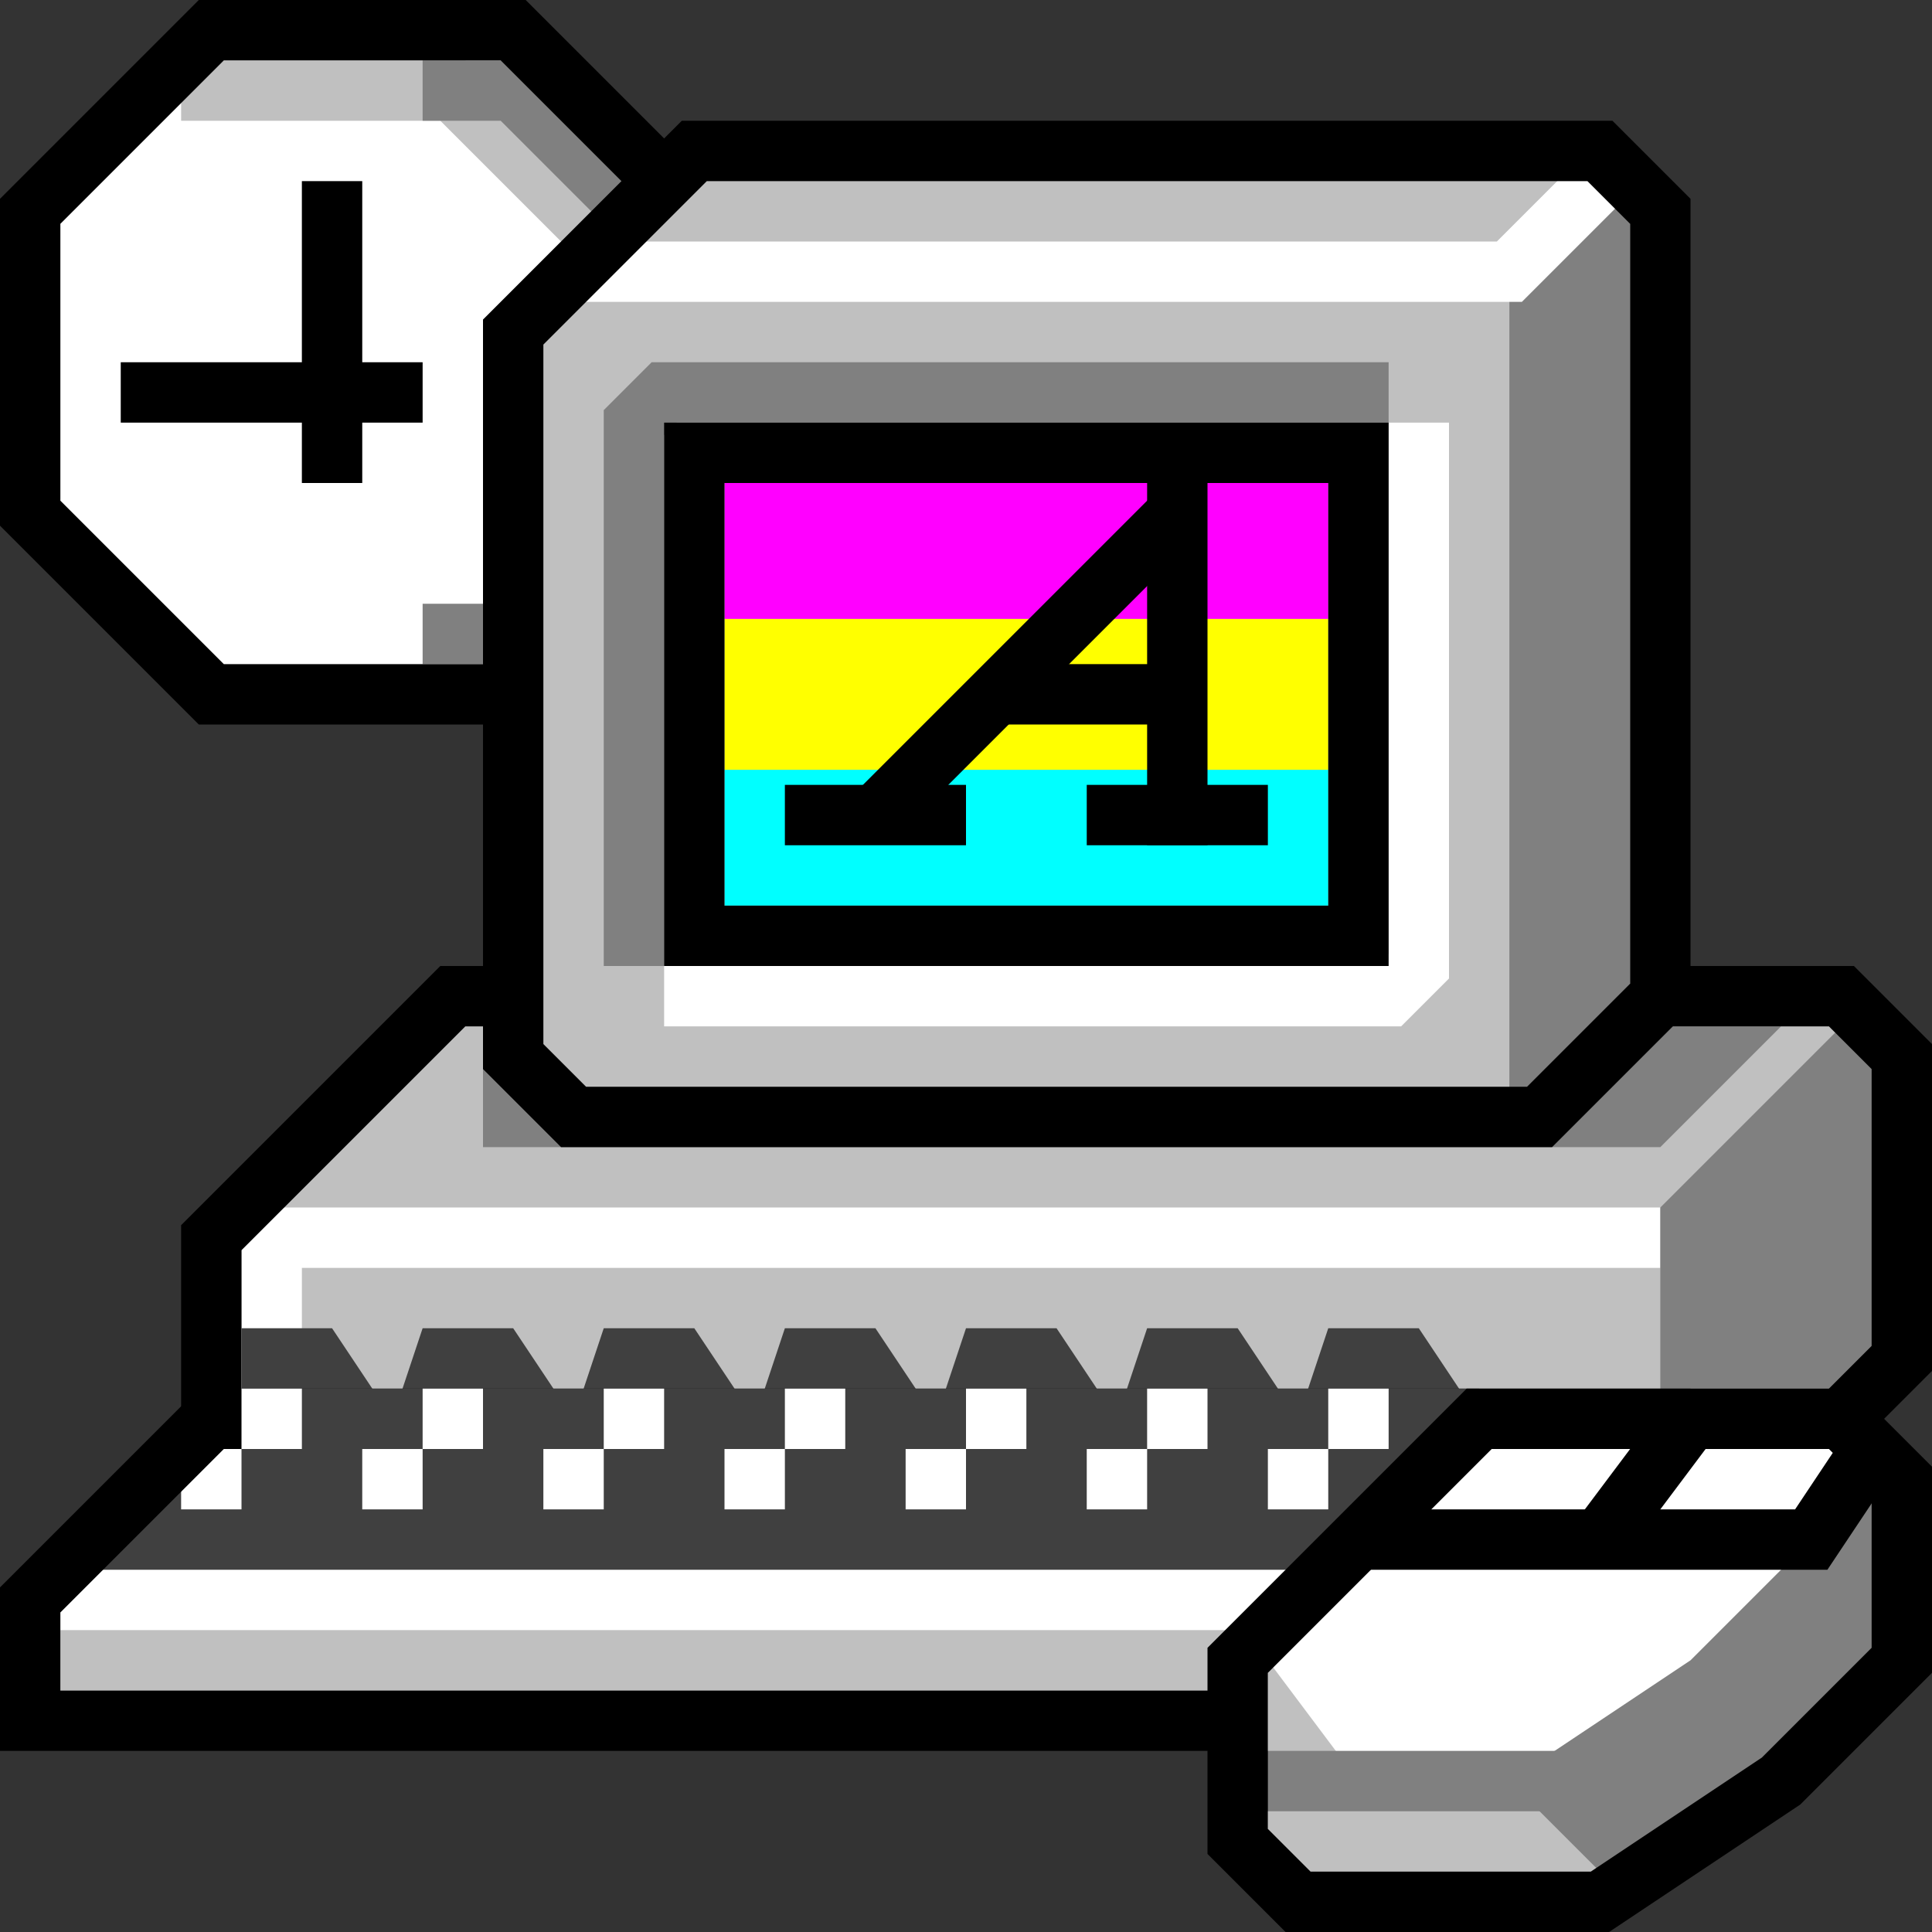 <?xml version="1.0" encoding="UTF-8" standalone="no"?>
<!-- Created with Inkscape (http://www.inkscape.org/) -->

<svg
   width="128"
   height="128"
   viewBox="0 0 128 128"
   version="1.1"
   id="svg5"
   xml:space="preserve"
   inkscape:version="1.2.2 (b0a8486541, 2022-12-01)"
   sodipodi:docname="win3-computer.svg"
   inkscape:export-filename="../img/win3-computer.png"
   inkscape:export-xdpi="96"
   inkscape:export-ydpi="96"
   xmlns:inkscape="http://www.inkscape.org/namespaces/inkscape"
   xmlns:sodipodi="http://sodipodi.sourceforge.net/DTD/sodipodi-0.dtd"
   xmlns="http://www.w3.org/2000/svg"
   xmlns:svg="http://www.w3.org/2000/svg"><rect x="0" y="0" width="128" height="128" fill="#333333" stroke="none"/><sodipodi:namedview
     id="namedview7"
     pagecolor="#ffffff"
     bordercolor="#666666"
     borderopacity="1.0"
     inkscape:showpageshadow="2"
     inkscape:pageopacity="0.0"
     inkscape:pagecheckerboard="true"
     inkscape:deskcolor="#d1d1d1"
     inkscape:document-units="px"
     showgrid="false"
     inkscape:zoom="8.0000002"
     inkscape:cx="65.374998"
     inkscape:cy="124.0625"
     inkscape:window-width="1920"
     inkscape:window-height="1049"
     inkscape:window-x="0"
     inkscape:window-y="0"
     inkscape:window-maximized="1"
     inkscape:current-layer="layer5" /><defs
     id="defs2" /><g
     inkscape:groupmode="layer"
     id="layer6"
     inkscape:label="clock"
     style="display:inline"
     sodipodi:insensitive="true"><path
       style="fill:#ffffff;fill-opacity:1;stroke:none;stroke-width:4;stroke-linecap:butt;stroke-linejoin:miter;stroke-dasharray:none;stroke-opacity:1"
       d="M 14,2 2,14 V 34 L 14,46 H 34 L 46,34 V 14 L 34,2 Z"
       id="path2048"
       sodipodi:nodetypes="ccccccccc"
       inkscape:label="back" /><path
       style="fill:none;stroke:#c0c0c0;stroke-width:4;stroke-linecap:square;stroke-linejoin:miter;stroke-dasharray:none;stroke-opacity:1"
       d="m 14,6 h 16 l 8,8"
       id="path2196"
       sodipodi:nodetypes="ccc" /><path
       style="fill:none;stroke:#808080;stroke-width:4;stroke-linecap:square;stroke-linejoin:miter;stroke-dasharray:none;stroke-opacity:1"
       d="m 30,6 h 4 l 6,6"
       id="path2336"
       sodipodi:nodetypes="ccc" /><path
       style="fill:none;stroke:#808080;stroke-width:4;stroke-linecap:square;stroke-linejoin:miter;stroke-dasharray:none;stroke-opacity:1"
       d="m 30,42 h 4 l 6,-6"
       id="path2545"
       sodipodi:nodetypes="ccc" /><path
       style="fill:none;fill-opacity:1;stroke:#000000;stroke-width:4;stroke-linecap:butt;stroke-linejoin:miter;stroke-dasharray:none;stroke-opacity:1"
       d="M 14,2 2,14 V 34 L 14,46 H 34 L 46,34 V 14 L 34,2 Z"
       id="path2050"
       sodipodi:nodetypes="ccccccccc"
       inkscape:label="border" /><path
       style="fill:none;stroke:#000000;stroke-width:4;stroke-linecap:square;stroke-linejoin:miter;stroke-dasharray:none;stroke-opacity:1"
       d="M 22,14 V 30"
       id="path2192"
       sodipodi:nodetypes="cc" /><path
       style="fill:none;stroke:#000000;stroke-width:4;stroke-linecap:square;stroke-linejoin:miter;stroke-dasharray:none;stroke-opacity:1"
       d="M 26,26 H 10"
       id="path2194"
       sodipodi:nodetypes="cc" /></g><g
     inkscape:groupmode="layer"
     id="layer4"
     inkscape:label="centralunit"
     style="display:inline;stroke-width:0.25"
     sodipodi:insensitive="true"><path
       style="fill:#c0c0c0;fill-opacity:1;stroke:none;stroke-width:4;stroke-linecap:butt;stroke-linejoin:miter;stroke-dasharray:none;stroke-opacity:1"
       d="m 30,66 h 92 l 4,4 v 20 l -16,16 H 18 l -4,-4 V 82 Z"
       id="path2059"
       sodipodi:nodetypes="ccccccccc"
       inkscape:label="back" /><path
       style="fill:#808080;fill-opacity:1;stroke:none;stroke-width:1px;stroke-linecap:butt;stroke-linejoin:miter;stroke-opacity:1"
       d="m 32,76 h 78 l 8,-8 H 32 Z"
       id="path370"
       sodipodi:nodetypes="ccccc" /><path
       style="fill:none;fill-opacity:1;stroke:#ffffff;stroke-width:4;stroke-linecap:square;stroke-linejoin:miter;stroke-dasharray:none;stroke-opacity:1"
       d="M 108,82 H 18 v 22"
       id="path1367"
       sodipodi:nodetypes="ccc" /><path
       style="fill:#808080;fill-opacity:1;stroke:none;stroke-width:1px;stroke-linecap:butt;stroke-linejoin:miter;stroke-opacity:1"
       d="m 124,66 -14,14 v 26 l 16,-16 z"
       id="path1438"
       sodipodi:nodetypes="ccccc" /><path
       style="fill:none;stroke:#000000;stroke-width:4;stroke-linecap:butt;stroke-linejoin:miter;stroke-dasharray:none;stroke-opacity:1"
       d="m 30,66 h 92 l 4,4 v 20 l -16,16 H 18 l -4,-4 V 82 Z"
       id="path2061"
       sodipodi:nodetypes="ccccccccc"
       inkscape:label="border" /></g><g
     inkscape:groupmode="layer"
     id="g2648"
     inkscape:label="keybord"
     style="display:inline"
     sodipodi:insensitive="true"><path
       style="fill:#ffffff;fill-opacity:1;stroke:none;stroke-width:4;stroke-linecap:butt;stroke-linejoin:miter;stroke-dasharray:none;stroke-opacity:1"
       d="M 14,94 2,106 v 8 h 96 l 12,-12 v -8 z"
       id="path2610"
       sodipodi:nodetypes="ccccccc"
       inkscape:label="back" /><path
       style="fill:none;stroke:#c0c0c0;stroke-width:4;stroke-linecap:square;stroke-linejoin:miter;stroke-dasharray:none;stroke-opacity:1"
       d="M 6,110 H 98"
       id="path2612"
       sodipodi:nodetypes="cc" /><path
       style="fill:#404040;fill-opacity:1;stroke:none;stroke-width:4;stroke-linecap:square;stroke-linejoin:miter;stroke-dasharray:none;stroke-opacity:1"
       d="M 106,104 H 6 L 16,92 v -4 h 6 l 4,6 2,-6 h 6 l 4,6 2,-6 h 6 l 4,6 2,-6 h 6 l 4,6 2,-6 h 6 l 4,6 2,-6 h 6 l 4,6 2,-6 h 6 l 4,6 z"
       id="path2614"
       sodipodi:nodetypes="ccccccccccccccccccccccccc" /><path
       style="fill:#ffffff;fill-opacity:1;stroke:none;stroke-width:1px;stroke-linecap:butt;stroke-linejoin:miter;stroke-opacity:1"
       d="m 12,96 v 4 h 4 v -4 z"
       id="path4126"
       inkscape:label="key"
       sodipodi:nodetypes="ccccc" /><path
       style="fill:none;stroke:#000000;stroke-width:4;stroke-linecap:butt;stroke-linejoin:miter;stroke-dasharray:none;stroke-opacity:1"
       d="M 14,94 2,106 v 8 h 96 l 12,-12 v -8 z"
       id="path2616"
       sodipodi:nodetypes="ccccccc"
       inkscape:label="border"
       sodipodi:insensitive="true" /><path
       style="fill:none;stroke:#404040;stroke-width:4;stroke-linecap:butt;stroke-linejoin:miter;stroke-dasharray:none;stroke-opacity:1"
       d="M 18,94 H 98"
       id="path4193"
       sodipodi:nodetypes="cc" /><path
       style="fill:#ffffff;fill-opacity:1;stroke:none;stroke-width:1px;stroke-linecap:butt;stroke-linejoin:miter;stroke-opacity:1"
       d="m 24,96 v 4 h 4 v -4 z"
       id="path4102"
       inkscape:label="key"
       sodipodi:nodetypes="ccccc" /><path
       style="fill:#ffffff;fill-opacity:1;stroke:none;stroke-width:1px;stroke-linecap:butt;stroke-linejoin:miter;stroke-opacity:1"
       d="m 28,92 v 4 h 4 v -4 z"
       id="path4104"
       inkscape:label="key"
       sodipodi:nodetypes="ccccc" /><path
       style="fill:#ffffff;fill-opacity:1;stroke:none;stroke-width:1px;stroke-linecap:butt;stroke-linejoin:miter;stroke-opacity:1"
       d="m 36,96 v 4 h 4 v -4 z"
       id="path4106"
       inkscape:label="key"
       sodipodi:nodetypes="ccccc" /><path
       style="fill:#ffffff;fill-opacity:1;stroke:none;stroke-width:1px;stroke-linecap:butt;stroke-linejoin:miter;stroke-opacity:1"
       d="m 40,92 v 4 h 4 v -4 z"
       id="path4108"
       inkscape:label="key"
       sodipodi:nodetypes="ccccc" /><path
       style="fill:#ffffff;fill-opacity:1;stroke:none;stroke-width:1px;stroke-linecap:butt;stroke-linejoin:miter;stroke-opacity:1"
       d="m 48,96 v 4 h 4 v -4 z"
       id="path4110"
       inkscape:label="key"
       sodipodi:nodetypes="ccccc" /><path
       style="fill:#ffffff;fill-opacity:1;stroke:none;stroke-width:1px;stroke-linecap:butt;stroke-linejoin:miter;stroke-opacity:1"
       d="m 52,92 v 4 h 4 v -4 z"
       id="path4112"
       inkscape:label="key"
       sodipodi:nodetypes="ccccc" /><path
       style="fill:#ffffff;fill-opacity:1;stroke:none;stroke-width:1px;stroke-linecap:butt;stroke-linejoin:miter;stroke-opacity:1"
       d="m 60,96 v 4 h 4 v -4 z"
       id="path4114"
       inkscape:label="key"
       sodipodi:nodetypes="ccccc" /><path
       style="fill:#ffffff;fill-opacity:1;stroke:none;stroke-width:1px;stroke-linecap:butt;stroke-linejoin:miter;stroke-opacity:1"
       d="m 64,92 v 4 h 4 v -4 z"
       id="path4116"
       inkscape:label="key"
       sodipodi:nodetypes="ccccc" /><path
       style="fill:#ffffff;fill-opacity:1;stroke:none;stroke-width:1px;stroke-linecap:butt;stroke-linejoin:miter;stroke-opacity:1"
       d="m 72,96 v 4 h 4 v -4 z"
       id="path4118"
       inkscape:label="key"
       sodipodi:nodetypes="ccccc" /><path
       style="fill:#ffffff;fill-opacity:1;stroke:none;stroke-width:1px;stroke-linecap:butt;stroke-linejoin:miter;stroke-opacity:1"
       d="m 76,92 v 4 h 4 v -4 z"
       id="path4120"
       inkscape:label="key"
       sodipodi:nodetypes="ccccc" /><path
       style="fill:#ffffff;fill-opacity:1;stroke:none;stroke-width:1px;stroke-linecap:butt;stroke-linejoin:miter;stroke-opacity:1"
       d="m 84,96 v 4 h 4 v -4 z"
       id="path4122"
       inkscape:label="key"
       sodipodi:nodetypes="ccccc" /><path
       style="fill:#ffffff;fill-opacity:1;stroke:none;stroke-width:1px;stroke-linecap:butt;stroke-linejoin:miter;stroke-opacity:1"
       d="m 88,92 v 4 h 4 v -4 z"
       id="path4124"
       inkscape:label="key"
       sodipodi:nodetypes="ccccc" /><path
       style="fill:#ffffff;fill-opacity:1;stroke:none;stroke-width:1px;stroke-linecap:butt;stroke-linejoin:miter;stroke-opacity:1"
       d="m 16,92 v 4 h 4 v -4 z"
       id="path4128"
       inkscape:label="key"
       sodipodi:nodetypes="ccccc" /></g><g
     inkscape:groupmode="layer"
     id="layer5"
     inkscape:label="mouse"><path
       style="fill:#ffffff;fill-opacity:1;stroke:none;stroke-width:4;stroke-linecap:butt;stroke-linejoin:miter;stroke-dasharray:none;stroke-opacity:1"
       d="m 86,126 20,-0.312 6,-3.688 6,-4 8,-8 V 98 l -4,-4 H 98 l -16,16 v 12 z"
       id="path1905"
       inkscape:label="back"
       sodipodi:nodetypes="ccccccccccc" /><path
       style="fill:none;stroke:#000000;stroke-width:4;stroke-linecap:butt;stroke-linejoin:miter;stroke-dasharray:none;stroke-opacity:1"
       d="m 112,94 -6,8"
       id="path1911"
       sodipodi:nodetypes="cc" /><path
       style="fill:#c0c0c0;fill-opacity:1;stroke:none;stroke-width:1px;stroke-linecap:butt;stroke-linejoin:miter;stroke-opacity:1"
       d="m 84,110 v 12 l 4,4 h 18 v -8 H 90 Z"
       id="path1990"
       sodipodi:nodetypes="ccccccc" /><path
       style="fill:#808080;fill-opacity:1;stroke:none;stroke-width:1px;stroke-linecap:butt;stroke-linejoin:miter;stroke-opacity:1"
       d="m 106,124 -6,-6 12,-8 12,-12 2,12 -16,14 z"
       id="path1915"
       sodipodi:nodetypes="ccccccc" /><path
       style="fill:none;stroke:#000000;stroke-width:4;stroke-linecap:butt;stroke-linejoin:miter;stroke-dasharray:none;stroke-opacity:1"
       d="m 90,102 h 30 l 4,-6"
       id="path1909"
       sodipodi:nodetypes="ccc" /><path
       style="fill:none;stroke:#808080;stroke-width:4;stroke-linecap:butt;stroke-linejoin:miter;stroke-dasharray:none;stroke-opacity:1"
       d="m 82,118 h 24"
       id="path1917"
       sodipodi:nodetypes="cc" /><path
       style="fill:none;stroke:#000000;stroke-width:4;stroke-linecap:butt;stroke-linejoin:miter;stroke-dasharray:none;stroke-opacity:1"
       d="m 86,126 h 20 l 12,-8 8,-8 V 98 l -4,-4 H 98 l -16,16 v 12 z"
       id="path1907"
       inkscape:label="border"
       sodipodi:nodetypes="cccccccccc" /></g><g
     inkscape:groupmode="layer"
     id="layer2"
     inkscape:label="screen"
     style="display:inline;stroke-width:0.25"
     sodipodi:insensitive="true"><path
       style="fill:#c0c0c0;fill-opacity:1;stroke:none;stroke-width:4;stroke-linecap:butt;stroke-linejoin:miter;stroke-dasharray:none;stroke-opacity:1"
       d="M 34,22 46,10 h 60 l 4,4 v 52 l -8,8 H 38 l -4,-4 z"
       id="path482"
       sodipodi:nodetypes="ccccccccc"
       inkscape:label="back" /><path
       style="fill:none;stroke:#808080;stroke-width:4;stroke-linecap:square;stroke-linejoin:miter;stroke-dasharray:none;stroke-opacity:1"
       d="M 90,26 H 44 l -2,2 v 34"
       id="path1694"
       inkscape:label="screentop"
       sodipodi:nodetypes="cccc" /><path
       style="fill:none;stroke:#ffffff;stroke-width:4;stroke-linecap:square;stroke-linejoin:miter;stroke-dasharray:none;stroke-opacity:1"
       d="m 46,66 h 46 l 2,-2 V 30"
       id="path1696"
       inkscape:label="screenbottom"
       sodipodi:nodetypes="cccc" /><path
       style="fill:#00ffff;fill-opacity:1;stroke:none;stroke-width:1px;stroke-linecap:butt;stroke-linejoin:miter;stroke-opacity:1"
       d="m 48,51 h 40 v 9 H 48 Z"
       id="path1756"
       inkscape:label="flagbottom"
       sodipodi:nodetypes="ccccc" /><path
       style="fill:#ffff00;fill-opacity:1;stroke:none;stroke-width:1px;stroke-linecap:butt;stroke-linejoin:miter;stroke-opacity:1"
       d="M 48,41 H 88 V 51 H 48 Z"
       id="path1754"
       inkscape:label="flagmiddle"
       sodipodi:nodetypes="ccccc" /><path
       style="fill:#ff00ff;fill-opacity:1;stroke:none;stroke-width:1px;stroke-linecap:butt;stroke-linejoin:miter;stroke-opacity:1"
       d="m 48,32 h 40 v 9 H 48 Z"
       id="path1752"
       inkscape:label="flagtop"
       sodipodi:nodetypes="ccccc" /><g
       inkscape:groupmode="layer"
       id="layer3"
       inkscape:label="letter"><path
         style="fill:none;stroke:#000000;stroke-width:4;stroke-linecap:square;stroke-linejoin:miter;stroke-dasharray:none;stroke-opacity:1"
         d="m 54,54 h 8"
         id="path2007"
         sodipodi:nodetypes="cc" /><path
         style="fill:none;stroke:#000000;stroke-width:4;stroke-linecap:square;stroke-linejoin:miter;stroke-dasharray:none;stroke-opacity:1"
         d="m 74,54 h 8"
         id="path2012"
         sodipodi:nodetypes="cc" /><path
         style="fill:none;stroke:#000000;stroke-width:4;stroke-linecap:square;stroke-linejoin:miter;stroke-dasharray:none;stroke-opacity:1"
         d="M 78,34 V 54"
         id="path2014"
         sodipodi:nodetypes="cc" /><path
         style="fill:none;stroke:#000000;stroke-width:4;stroke-linecap:butt;stroke-linejoin:miter;stroke-dasharray:none;stroke-opacity:1"
         d="M 78,34 58,54"
         id="path2016"
         sodipodi:nodetypes="cc" /><path
         style="fill:none;stroke:#000000;stroke-width:4;stroke-linecap:square;stroke-linejoin:miter;stroke-dasharray:none;stroke-opacity:1"
         d="m 68,46 h 8"
         id="path2018"
         sodipodi:nodetypes="cc" /></g><path
       style="fill:none;stroke:#000000;stroke-width:4;stroke-linecap:butt;stroke-linejoin:miter;stroke-dasharray:none;stroke-opacity:1"
       d="M 46,30 H 90 V 62 H 46 Z"
       id="path1692"
       inkscape:label="screenborder"
       sodipodi:nodetypes="ccccc" /><path
       style="fill:#808080;fill-opacity:1;stroke:none;stroke-width:1px;stroke-linecap:butt;stroke-linejoin:miter;stroke-opacity:1"
       d="m 100,18 8,-8 v 58 l -8,6 z"
       id="path1688"
       inkscape:label="side"
       sodipodi:nodetypes="ccccc" /><path
       style="fill:none;stroke:#ffffff;stroke-width:4;stroke-linecap:butt;stroke-linejoin:miter;stroke-dasharray:none;stroke-opacity:1"
       d="m 38,18 h 62 l 8,-8"
       id="path1690"
       inkscape:label="top"
       sodipodi:nodetypes="ccc" /><path
       style="fill:none;fill-opacity:1;stroke:#000000;stroke-width:4;stroke-linecap:butt;stroke-linejoin:miter;stroke-dasharray:none;stroke-opacity:1"
       d="M 34,22 46,10 h 60 l 4,4 v 52 l -8,8 H 38 l -4,-4 z"
       id="path1686"
       sodipodi:nodetypes="ccccccccc"
       inkscape:label="border" /></g></svg>
